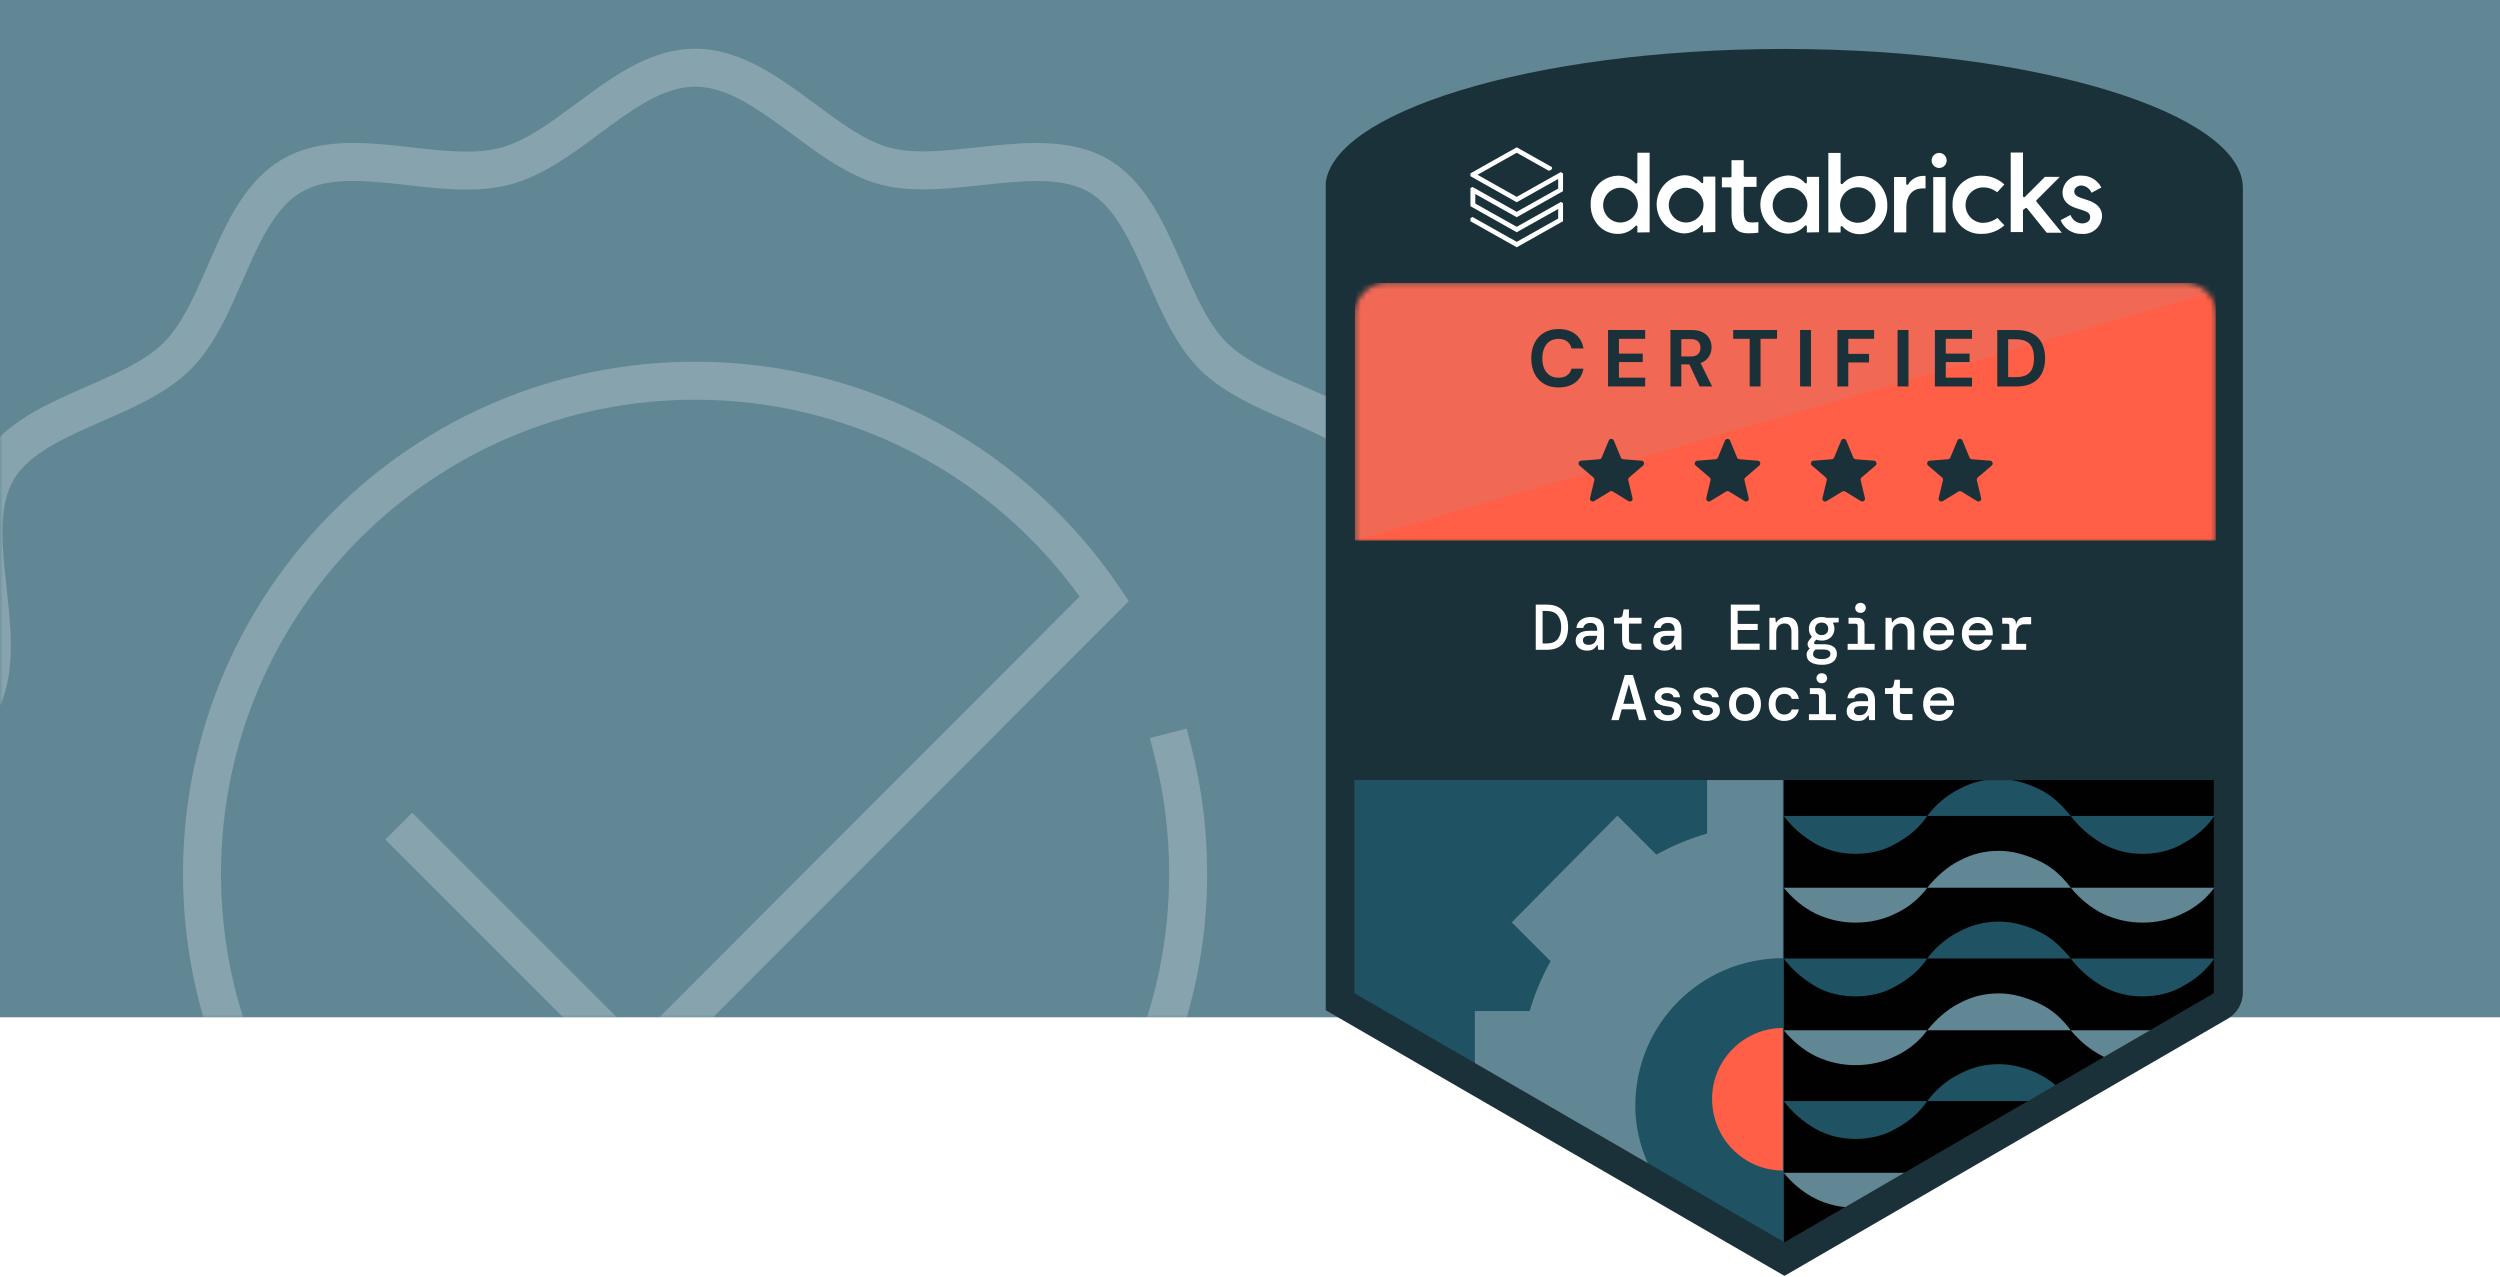<svg xmlns="http://www.w3.org/2000/svg" width="462" height="236" fill="none" viewBox="0 0 462 236"><rect x="0" y="0" width="462" height="236" fill="#333333" stroke="none"/><g clip-path="url(#clip0_3192_131)"><rect width="462" height="236" fill="#618794"/><mask id="mask0_3192_131" style="mask-type:alpha" width="462" height="188" x="0" y="0" maskUnits="userSpaceOnUse"><rect width="462" height="188" x="0" fill="#D9D9D9"/></mask><g mask="url(#mask0_3192_131)"><g opacity=".24"><path fill="#fff" fill-rule="evenodd" d="M110.776 24.713C105.903 28.34 100.357 32.468 94.329 34.082C88.284 35.702 81.344 34.907 75.254 34.211C74.42 34.115 73.602 34.022 72.804 33.936C65.666 33.173 59.983 33.014 55.731 35.483C51.47 37.956 48.74 43.007 45.823 49.591C45.496 50.329 45.166 51.087 44.83 51.857C43.75 54.336 42.618 56.933 41.385 59.346C39.755 62.535 37.812 65.689 35.25 68.25C32.69 70.81 29.532 72.761 26.337 74.399C23.907 75.645 21.292 76.789 18.796 77.881C18.037 78.214 17.288 78.541 16.56 78.865C9.951 81.803 4.911 84.53 2.486 88.725C0.058 92.926 0.191 98.711 0.929 105.925C1.015 106.761 1.108 107.617 1.202 108.486C1.493 111.161 1.797 113.952 1.929 116.625C2.106 120.192 2.003 123.879 1.083 127.326C0.161 130.783 -1.594 134.006 -3.531 136.98C-4.958 139.171 -6.592 141.38 -8.158 143.498C-8.696 144.226 -9.226 144.943 -9.737 145.645C-13.956 151.439 -16.98 156.398 -16.98 161.474C-16.98 166.545 -13.991 171.404 -9.787 177.147C-9.302 177.809 -8.8 178.484 -8.287 179.173C-4.66 184.046 -0.532 189.592 1.082 195.62C2.702 201.665 1.907 208.605 1.211 214.695C1.115 215.529 1.022 216.347 0.936 217.145C0.173 224.283 0.014 229.965 2.483 234.218C4.956 238.479 10.007 241.208 16.591 244.126C17.329 244.453 18.087 244.783 18.857 245.119C21.337 246.199 23.933 247.331 26.346 248.564C29.535 250.194 32.689 252.137 35.25 254.698C37.81 257.259 39.761 260.417 41.399 263.612C42.645 266.041 43.789 268.656 44.881 271.153C45.214 271.912 45.541 272.66 45.865 273.389C48.803 279.998 51.53 285.038 55.725 287.463C59.926 289.891 65.711 289.758 72.925 289.02C73.761 288.934 74.618 288.841 75.486 288.747C78.161 288.456 80.953 288.152 83.625 288.02C87.192 287.843 90.879 287.945 94.326 288.866C97.783 289.788 101.007 291.543 103.98 293.48C106.171 294.907 108.38 296.54 110.498 298.106C111.226 298.645 111.943 299.175 112.646 299.686C118.439 303.905 123.399 306.929 128.474 306.929C133.545 306.929 138.404 303.94 144.147 299.735C144.809 299.251 145.484 298.749 146.173 298.236C151.046 294.609 156.592 290.481 162.62 288.866C168.665 287.247 175.605 288.041 181.695 288.738C182.529 288.834 183.347 288.927 184.145 289.013C191.283 289.776 196.965 289.935 201.218 287.466C205.479 284.993 208.209 279.941 211.126 273.358C211.453 272.62 211.783 271.862 212.119 271.092C213.199 268.613 214.331 266.016 215.564 263.603C217.194 260.414 219.137 257.26 221.699 254.698C224.26 252.137 227.415 250.195 230.605 248.567C233.013 247.337 235.607 246.208 238.083 245.13C238.856 244.794 239.618 244.462 240.359 244.134C246.941 241.221 251.991 238.491 254.464 234.222C256.891 230.021 256.758 224.237 256.02 217.023C255.934 216.187 255.841 215.331 255.747 214.462C255.456 211.788 255.152 208.996 255.02 206.324C254.843 202.756 254.945 199.07 255.866 195.622C256.788 192.166 258.543 188.942 260.48 185.969C261.907 183.778 263.54 181.569 265.106 179.451C265.645 178.723 266.175 178.005 266.686 177.303C270.905 171.51 273.929 166.55 273.929 161.474C273.929 156.404 270.94 151.545 266.735 145.802C266.251 145.14 265.749 144.465 265.236 143.776C261.609 138.903 257.481 133.357 255.867 127.329C254.247 121.284 255.041 114.343 255.738 108.254C255.834 107.42 255.927 106.602 256.013 105.804C256.776 98.666 256.935 92.983 254.466 88.731C251.993 84.47 246.941 81.74 240.358 78.823C239.62 78.496 238.862 78.165 238.092 77.83C235.612 76.749 233.016 75.618 230.603 74.385C227.414 72.755 224.26 70.812 221.699 68.25C219.138 65.69 217.188 62.532 215.55 59.337C214.304 56.907 213.159 54.292 212.067 51.796C211.735 51.036 211.408 50.288 211.084 49.559C208.146 42.951 205.419 37.911 201.224 35.486C197.023 33.058 191.238 33.191 184.023 33.929C183.188 34.015 182.331 34.108 181.463 34.202C178.788 34.493 175.996 34.797 173.324 34.929C169.756 35.106 166.07 35.003 162.622 34.083C159.166 33.16 155.942 31.406 152.969 29.469C150.778 28.042 148.569 26.408 146.451 24.843C145.723 24.304 145.005 23.774 144.303 23.262C138.51 19.044 133.55 16.02 128.474 16.02C123.404 16.02 118.545 19.009 112.802 23.213C112.14 23.698 111.465 24.2 110.776 24.713ZM108.655 17.549C114.22 13.476 120.816 9 128.474 9C136.128 9 142.822 13.5 148.436 17.588C149.234 18.169 150.01 18.743 150.772 19.306C152.838 20.833 154.799 22.283 156.801 23.587C159.512 25.353 162.016 26.655 164.433 27.3C166.859 27.948 169.71 28.079 172.977 27.918C175.424 27.797 177.919 27.525 180.538 27.241C181.446 27.142 182.368 27.042 183.309 26.945C190.223 26.238 198.29 25.682 204.737 29.408C211.188 33.137 214.686 40.382 217.498 46.708C217.862 47.525 218.214 48.331 218.562 49.125C219.635 51.577 220.658 53.914 221.796 56.133C223.29 59.046 224.847 61.471 226.662 63.286C228.477 65.101 230.895 66.65 233.798 68.134C236 69.259 238.316 70.269 240.749 71.329C241.554 71.68 242.372 72.037 243.202 72.405C249.53 75.209 256.763 78.704 260.538 85.207C264.317 91.718 263.727 99.69 262.993 106.551C262.901 107.407 262.807 108.249 262.715 109.077C262.011 115.38 261.4 120.854 262.648 125.513C263.887 130.142 267.109 134.496 270.838 139.536C271.35 140.229 271.872 140.934 272.4 141.655C276.473 147.22 280.949 153.816 280.949 161.474C280.949 169.128 276.449 175.822 272.361 181.436C271.78 182.234 271.206 183.01 270.643 183.772C269.116 185.838 267.666 187.799 266.362 189.801C264.596 192.512 263.293 195.016 262.648 197.433C262.001 199.859 261.869 202.71 262.031 205.977C262.152 208.424 262.424 210.919 262.708 213.538C262.807 214.446 262.907 215.368 263.003 216.309C263.71 223.223 264.267 231.29 260.541 237.737L260.539 237.739C256.765 244.256 249.53 247.751 243.201 250.553C242.366 250.923 241.544 251.281 240.735 251.633C238.307 252.69 235.995 253.697 233.796 254.819C230.893 256.301 228.476 257.848 226.662 259.662C224.848 261.477 223.299 263.895 221.815 266.798C220.69 269 219.68 271.317 218.619 273.749C218.268 274.554 217.912 275.372 217.544 276.202C214.74 282.53 211.245 289.763 204.742 293.538C198.231 297.317 190.259 296.727 183.398 295.993C182.542 295.901 181.7 295.807 180.872 295.715C174.569 295.011 169.095 294.4 164.436 295.648C159.807 296.887 155.453 300.109 150.413 303.838C149.72 304.35 149.015 304.872 148.294 305.4C142.729 309.473 136.133 313.949 128.474 313.949C120.821 313.949 114.127 309.449 108.513 305.361C107.715 304.78 106.939 304.206 106.176 303.642C104.111 302.116 102.15 300.666 100.148 299.362C97.436 297.595 94.933 296.293 92.516 295.648C90.09 295.001 87.239 294.869 83.972 295.031C81.525 295.152 79.03 295.423 76.411 295.708C75.503 295.807 74.58 295.907 73.64 296.003C66.726 296.71 58.659 297.267 52.212 293.541C45.761 289.812 42.263 282.567 39.451 276.241C39.087 275.424 38.734 274.618 38.387 273.824C37.314 271.372 36.291 269.035 35.153 266.815C33.659 263.903 32.102 261.478 30.287 259.662C28.472 257.848 26.054 256.299 23.151 254.815C20.949 253.689 18.632 252.68 16.2 251.619C15.395 251.268 14.577 250.912 13.747 250.544C7.419 247.74 0.186 244.245 -3.589 237.742C-7.368 231.231 -6.778 223.259 -6.044 216.398C-5.952 215.542 -5.858 214.7 -5.766 213.872C-5.062 207.569 -4.451 202.095 -5.699 197.436C-6.938 192.807 -10.16 188.453 -13.889 183.413C-14.401 182.72 -14.923 182.015 -15.451 181.294C-19.524 175.729 -24 169.133 -24 161.474C-24 153.821 -19.5 147.127 -15.412 141.513C-14.831 140.715 -14.257 139.939 -13.694 139.176C-12.167 137.111 -10.717 135.15 -9.413 133.148C-7.647 130.436 -6.345 127.933 -5.699 125.516C-5.052 123.09 -4.92 120.239 -5.082 116.972C-5.203 114.525 -5.475 112.03 -5.759 109.411C-5.858 108.503 -5.958 107.58 -6.054 106.64C-6.761 99.726 -7.318 91.659 -3.592 85.212C0.137 78.761 7.382 75.263 13.708 72.451C14.525 72.087 15.331 71.734 16.125 71.387C18.577 70.314 20.914 69.291 23.134 68.153C26.046 66.659 28.471 65.102 30.287 63.286C32.101 61.472 33.65 59.054 35.134 56.151C36.259 53.949 37.269 51.633 38.33 49.2C38.681 48.395 39.037 47.577 39.405 46.747C42.209 40.419 45.704 33.186 52.207 29.411C58.718 25.632 66.69 26.222 73.551 26.956C74.407 27.048 75.249 27.142 76.077 27.234C82.38 27.938 87.854 28.549 92.513 27.301C97.142 26.061 101.496 22.84 106.536 19.111C107.229 18.599 107.934 18.077 108.655 17.549Z" clip-rule="evenodd"/><path fill="#fff" fill-rule="evenodd" d="M128.451 73.865C80.056 73.865 40.841 113.079 40.841 161.474C40.841 209.869 80.056 249.084 128.451 249.084C176.845 249.084 216.061 209.846 216.061 161.474C216.061 153.971 215.137 146.706 213.363 139.789L212.491 136.389L219.29 134.645L220.163 138.045C222.085 145.542 223.081 153.393 223.081 161.474C223.081 213.722 180.723 256.104 128.451 256.104C76.179 256.104 33.821 213.746 33.821 161.474C33.821 109.202 76.179 66.845 128.451 66.845C161.164 66.845 190.01 83.449 206.992 108.69L208.604 111.087L117.922 201.867L71.212 155.156L76.175 150.192L117.92 191.937L199.521 110.246C183.612 88.196 157.699 73.865 128.451 73.865Z" clip-rule="evenodd"/></g></g><rect width="462" height="68.604" y="188" fill="#fff"/><g clip-path="url(#clip1_3192_131)"><path fill="#1B3139" d="M329.537 13.619C283.526 13.619 249.845 25.66 249.845 34.493V116.021H410.013L409.229 34.493C409.229 25.66 375.549 13.619 329.537 13.619Z"/><path fill="#1F5262" d="M247.683 125.665V183.506C247.683 184.611 248.236 185.532 249.157 186.085L330.023 232.873V125.665H247.683Z"/><path fill="#FF5F46" d="M316.392 203.049C316.392 195.865 322.287 189.97 329.471 189.97V216.312C322.287 216.312 316.392 210.417 316.392 203.049Z"/><path fill="#628794" d="M302.208 204.338C302.208 189.233 314.366 177.076 329.471 177.076C329.471 175.97 329.471 175.234 329.471 175.234V143.918H315.471V154.05C312.155 154.971 309.208 156.26 306.077 157.918L298.892 150.734L279.367 170.444L286.551 177.628C284.893 180.576 283.603 183.707 282.682 186.839H272.551V198.628L306.077 217.97C303.682 213.917 302.208 209.312 302.208 204.338Z"/><path fill="#010101" d="M329.655 232.873L410.338 186.085C411.259 185.532 411.811 184.611 411.811 183.506V125.665H329.655V232.873Z"/><g clip-path="url(#clip2_3192_131)"><path fill="#1F5262" d="M382.678 150.789C381.02 148.763 379.178 146.921 376.784 145.816C374.573 144.71 371.994 143.974 369.415 143.974C366.836 143.974 364.442 144.526 362.047 145.816C359.836 146.921 357.81 148.579 356.152 150.789H382.678Z"/><path fill="#1F5262" d="M329.627 150.789C331.285 152.999 333.311 154.657 335.521 155.946C337.916 157.236 340.311 157.788 342.89 157.788C345.468 157.788 348.047 157.236 350.258 155.946C352.653 154.657 354.679 152.999 356.152 150.789H329.627V150.789Z"/><path fill="#1F5262" d="M382.678 150.789C384.336 152.999 386.362 154.657 388.573 155.946C390.968 157.236 393.362 157.788 395.941 157.788C398.52 157.788 401.099 157.236 403.309 155.946C405.704 154.657 407.73 152.999 409.204 150.789H382.678V150.789Z"/><path fill="#628794" d="M382.678 164.051C381.02 161.841 379.178 160.183 376.784 159.078C374.389 157.973 371.994 157.236 369.415 157.236C366.836 157.236 364.442 157.788 362.047 159.078C359.836 160.183 357.81 162.025 356.152 164.051H382.678Z"/><path fill="#628794" d="M329.627 164.052C331.285 166.078 333.311 167.736 335.521 168.841C337.916 169.946 340.311 170.499 342.89 170.499C345.468 170.499 348.047 169.946 350.258 168.841C352.653 167.736 354.679 166.078 356.152 164.052H329.627Z"/><path fill="#628794" d="M382.678 164.052C384.336 166.078 386.362 167.736 388.573 168.841C390.968 169.946 393.362 170.499 395.941 170.499C398.52 170.499 401.099 169.946 403.309 168.841C405.704 167.736 407.73 166.078 409.204 164.052H382.678Z"/><path fill="#1F5262" d="M382.678 177.13C381.02 175.104 379.178 173.262 376.784 172.157C374.573 171.051 371.994 170.314 369.415 170.314C366.836 170.314 364.442 170.867 362.047 172.157C359.836 173.262 357.81 174.92 356.152 177.13H382.678Z"/><path fill="#1F5262" d="M329.627 177.131C331.285 179.341 333.311 180.999 335.521 182.289C337.732 183.578 340.311 184.131 342.89 184.131C345.468 184.131 348.047 183.578 350.258 182.289C352.653 180.999 354.679 179.341 356.152 177.131H329.627Z"/><path fill="#1F5262" d="M382.678 177.131C384.336 179.341 386.362 180.999 388.573 182.289C390.968 183.578 393.362 184.131 395.941 184.131C398.52 184.131 401.099 183.578 403.309 182.289C405.704 180.999 407.73 179.341 409.204 177.131H382.678Z"/><path fill="#628794" d="M382.678 190.393C381.02 188.183 379.178 186.525 376.784 185.42C374.389 184.314 371.994 183.578 369.415 183.578C366.836 183.578 364.442 184.13 362.047 185.42C359.836 186.525 357.81 188.367 356.152 190.393H382.678Z"/><path fill="#628794" d="M329.627 190.393C331.285 192.419 333.311 194.077 335.521 195.182C337.916 196.288 340.311 196.84 342.89 196.84C345.468 196.84 348.047 196.288 350.258 195.182C352.653 194.077 354.679 192.419 356.152 190.393H329.627Z"/><path fill="#628794" d="M382.678 190.393C384.336 192.419 386.362 194.077 388.573 195.182C388.941 195.367 389.31 195.551 389.678 195.735L398.704 190.393H382.678V190.393Z"/><path fill="#1F5262" d="M380.652 201.261C379.547 200.156 378.257 199.235 376.784 198.498C374.573 197.393 371.994 196.656 369.415 196.656C366.836 196.656 364.442 197.209 362.047 198.498C359.836 199.604 357.81 201.261 356.152 203.472H376.599L380.652 201.261Z"/><path fill="#1F5262" d="M329.627 203.472C331.285 205.683 333.311 207.341 335.521 208.63C337.916 209.919 340.311 210.472 342.89 210.472C345.468 210.472 348.047 209.919 350.258 208.63C352.653 207.341 354.679 205.683 356.152 203.472H329.627Z"/><path fill="#628794" d="M329.627 216.735C331.285 218.761 333.311 220.419 335.521 221.524C337.732 222.629 340.311 223.182 342.89 223.182C343.258 223.182 343.442 223.182 343.811 223.182L354.679 216.735H329.627Z"/></g><rect width="163.448" height="44.143" fill="#1B3139" transform="translate(247.903 100.015)"/><path fill="#fff" d="M283.808 120.086V111.735H285.812C287.156 111.735 288.155 112.108 288.807 112.856C289.459 113.596 289.785 114.614 289.785 115.91C289.785 117.207 289.459 118.229 288.807 118.976C288.155 119.716 287.156 120.086 285.812 120.086H283.808ZM285.072 118.917H285.764C286.735 118.917 287.435 118.646 287.864 118.105C288.294 117.557 288.508 116.825 288.508 115.91C288.508 114.996 288.294 114.268 287.864 113.727C287.435 113.178 286.735 112.904 285.764 112.904H285.072V118.917ZM293.324 120.229C292.854 120.229 292.461 120.15 292.143 119.99C291.824 119.823 291.586 119.605 291.427 119.334C291.268 119.056 291.188 118.754 291.188 118.428C291.188 117.847 291.399 117.394 291.82 117.068C292.25 116.741 292.854 116.578 293.634 116.578H295.161V116.447C295.161 115.556 294.747 115.111 293.92 115.111C293.578 115.111 293.288 115.186 293.049 115.338C292.819 115.481 292.664 115.715 292.584 116.041H291.319C291.383 115.421 291.649 114.932 292.119 114.574C292.596 114.208 293.196 114.025 293.92 114.025C294.795 114.025 295.431 114.24 295.829 114.669C296.227 115.099 296.426 115.692 296.426 116.447V120.086H295.352L295.245 119.215H295.161C294.986 119.493 294.767 119.732 294.505 119.931C294.242 120.13 293.849 120.229 293.324 120.229ZM293.562 119.167C294.079 119.167 294.465 119.012 294.72 118.702C294.982 118.384 295.125 117.982 295.149 117.497H293.765C293.312 117.497 292.99 117.573 292.799 117.724C292.616 117.867 292.524 118.07 292.524 118.332C292.524 118.595 292.616 118.801 292.799 118.953C292.99 119.096 293.244 119.167 293.562 119.167ZM301.658 120.086C301.078 120.086 300.617 119.947 300.275 119.668C299.933 119.382 299.762 118.877 299.762 118.153V115.242H298.27V114.168H299.153C299.559 114.168 299.797 113.97 299.869 113.572L300.048 112.617H301.026V114.168H303.365V115.242H301.026V118.129C301.026 118.44 301.094 118.658 301.229 118.786C301.372 118.905 301.615 118.964 301.957 118.964H303.341V120.086H301.658ZM307.631 120.229C307.162 120.229 306.768 120.15 306.45 119.99C306.132 119.823 305.893 119.605 305.734 119.334C305.575 119.056 305.495 118.754 305.495 118.428C305.495 117.847 305.706 117.394 306.128 117.068C306.557 116.741 307.162 116.578 307.941 116.578H309.468V116.447C309.468 115.556 309.055 115.111 308.228 115.111C307.886 115.111 307.595 115.186 307.357 115.338C307.126 115.481 306.971 115.715 306.891 116.041H305.627C305.69 115.421 305.957 114.932 306.426 114.574C306.903 114.208 307.504 114.025 308.228 114.025C309.102 114.025 309.739 114.24 310.136 114.669C310.534 115.099 310.733 115.692 310.733 116.447V120.086H309.659L309.552 119.215H309.468C309.293 119.493 309.075 119.732 308.812 119.931C308.55 120.13 308.156 120.229 307.631 120.229ZM307.87 119.167C308.387 119.167 308.772 119.012 309.027 118.702C309.289 118.384 309.433 117.982 309.456 117.497H308.072C307.619 117.497 307.297 117.573 307.106 117.724C306.923 117.867 306.832 118.07 306.832 118.332C306.832 118.595 306.923 118.801 307.106 118.953C307.297 119.096 307.551 119.167 307.87 119.167ZM319.85 120.086V111.735H325.183V112.868H321.115V115.302H324.825V116.423H321.115V118.953H325.183V120.086H319.85ZM326.98 120.086V114.168H328.078L328.185 115.051H328.245C328.404 114.765 328.65 114.522 328.985 114.324C329.319 114.125 329.704 114.025 330.142 114.025C330.866 114.025 331.41 114.244 331.776 114.681C332.142 115.119 332.325 115.763 332.325 116.614V120.086H331.06V116.769C331.06 116.276 330.957 115.894 330.75 115.624C330.543 115.354 330.217 115.218 329.772 115.218C329.335 115.218 328.969 115.365 328.674 115.66C328.388 115.954 328.245 116.38 328.245 116.936V120.086H326.98ZM336.651 118.38C336.285 118.38 335.947 118.32 335.637 118.201L335.339 118.559C335.243 118.678 335.216 118.793 335.255 118.905C335.303 119.008 335.41 119.06 335.577 119.06H337.14C337.832 119.06 338.389 119.207 338.811 119.501C339.24 119.788 339.455 120.229 339.455 120.826C339.455 121.199 339.359 121.537 339.169 121.84C338.986 122.15 338.687 122.396 338.274 122.579C337.868 122.762 337.331 122.854 336.663 122.854C335.82 122.854 335.14 122.695 334.623 122.377C334.114 122.066 333.859 121.597 333.859 120.969C333.859 120.746 333.911 120.539 334.015 120.348C334.126 120.165 334.269 119.998 334.444 119.847C334.229 119.688 334.098 119.466 334.05 119.179C334.011 118.885 334.098 118.603 334.313 118.332L334.838 117.664C334.464 117.266 334.277 116.777 334.277 116.197C334.277 115.807 334.368 115.449 334.551 115.123C334.742 114.789 335.013 114.522 335.363 114.324C335.721 114.125 336.15 114.025 336.651 114.025C336.977 114.025 337.28 114.073 337.558 114.168H339.789V115.004L338.751 115.063V115.171C338.918 115.481 339.002 115.823 339.002 116.197C339.002 116.586 338.906 116.948 338.715 117.282C338.532 117.616 338.266 117.883 337.916 118.082C337.566 118.28 337.144 118.38 336.651 118.38ZM336.651 117.366C337.001 117.366 337.287 117.262 337.51 117.056C337.741 116.849 337.856 116.562 337.856 116.197C337.856 115.847 337.741 115.568 337.51 115.361C337.287 115.155 337.001 115.051 336.651 115.051C336.293 115.051 335.999 115.155 335.768 115.361C335.546 115.568 335.434 115.847 335.434 116.197C335.434 116.562 335.546 116.849 335.768 117.056C335.999 117.262 336.293 117.366 336.651 117.366ZM335.053 120.873C335.053 121.191 335.204 121.426 335.506 121.577C335.816 121.728 336.202 121.804 336.663 121.804C337.156 121.804 337.546 121.72 337.832 121.553C338.119 121.386 338.262 121.152 338.262 120.849C338.262 120.595 338.158 120.392 337.952 120.241C337.745 120.098 337.395 120.026 336.902 120.026H335.506C335.204 120.265 335.053 120.547 335.053 120.873ZM343.817 113.262C343.538 113.262 343.304 113.174 343.113 112.999C342.93 112.816 342.838 112.594 342.838 112.331C342.838 112.069 342.93 111.85 343.113 111.675C343.304 111.5 343.538 111.412 343.817 111.412C344.103 111.412 344.338 111.5 344.521 111.675C344.712 111.85 344.807 112.069 344.807 112.331C344.807 112.594 344.712 112.816 344.521 112.999C344.338 113.174 344.103 113.262 343.817 113.262ZM341.443 120.086V118.988H343.304V115.66C343.304 115.397 343.176 115.266 342.922 115.266H341.61V114.168H343.149C343.642 114.168 344 114.284 344.222 114.514C344.453 114.737 344.568 115.095 344.568 115.588V118.988H346.43V120.086H341.443ZM348.441 120.086V114.168H349.539L349.646 115.051H349.706C349.865 114.765 350.111 114.522 350.445 114.324C350.78 114.125 351.165 114.025 351.603 114.025C352.327 114.025 352.871 114.244 353.237 114.681C353.603 115.119 353.786 115.763 353.786 116.614V120.086H352.521V116.769C352.521 116.276 352.418 115.894 352.211 115.624C352.004 115.354 351.678 115.218 351.233 115.218C350.795 115.218 350.43 115.365 350.135 115.66C349.849 115.954 349.706 116.38 349.706 116.936V120.086H348.441ZM358.315 120.229C357.742 120.229 357.237 120.102 356.8 119.847C356.362 119.585 356.02 119.223 355.774 118.762C355.527 118.3 355.404 117.763 355.404 117.151C355.404 116.531 355.523 115.986 355.762 115.517C356.008 115.047 356.35 114.681 356.788 114.419C357.233 114.156 357.746 114.025 358.327 114.025C358.9 114.025 359.393 114.156 359.806 114.419C360.22 114.673 360.538 115.015 360.761 115.445C360.991 115.874 361.107 116.348 361.107 116.865C361.107 116.944 361.107 117.032 361.107 117.127C361.107 117.215 361.103 117.314 361.095 117.425H356.645C356.684 117.974 356.863 118.392 357.182 118.678C357.5 118.957 357.874 119.096 358.303 119.096C358.677 119.096 358.971 119.02 359.186 118.869C359.409 118.71 359.572 118.495 359.675 118.225H360.952C360.808 118.789 360.51 119.267 360.057 119.656C359.603 120.038 359.023 120.229 358.315 120.229ZM358.315 115.123C357.925 115.123 357.579 115.242 357.277 115.481C356.975 115.711 356.78 116.038 356.692 116.459H359.842C359.81 116.061 359.655 115.739 359.377 115.493C359.098 115.246 358.744 115.123 358.315 115.123ZM365.469 120.229C364.896 120.229 364.391 120.102 363.953 119.847C363.516 119.585 363.174 119.223 362.927 118.762C362.681 118.3 362.558 117.763 362.558 117.151C362.558 116.531 362.677 115.986 362.915 115.517C363.162 115.047 363.504 114.681 363.941 114.419C364.387 114.156 364.9 114.025 365.481 114.025C366.053 114.025 366.546 114.156 366.96 114.419C367.373 114.673 367.692 115.015 367.914 115.445C368.145 115.874 368.26 116.348 368.26 116.865C368.26 116.944 368.26 117.032 368.26 117.127C368.26 117.215 368.256 117.314 368.248 117.425H363.798C363.838 117.974 364.017 118.392 364.335 118.678C364.653 118.957 365.027 119.096 365.457 119.096C365.83 119.096 366.125 119.02 366.339 118.869C366.562 118.71 366.725 118.495 366.829 118.225H368.105C367.962 118.789 367.664 119.267 367.21 119.656C366.757 120.038 366.176 120.229 365.469 120.229ZM365.469 115.123C365.079 115.123 364.733 115.242 364.431 115.481C364.128 115.711 363.934 116.038 363.846 116.459H366.996C366.964 116.061 366.809 115.739 366.53 115.493C366.252 115.246 365.898 115.123 365.469 115.123ZM369.89 120.086V118.988H371.334V115.66C371.334 115.397 371.206 115.266 370.952 115.266H370.009V114.168H371.429C371.755 114.168 372.022 114.264 372.229 114.455C372.435 114.638 372.539 114.896 372.539 115.23V115.373H372.598C372.686 114.928 372.873 114.594 373.159 114.371C373.453 114.141 373.879 114.025 374.436 114.025H375.354V115.361H374.066C373.597 115.361 373.235 115.525 372.98 115.851C372.726 116.177 372.598 116.566 372.598 117.02V118.988H374.436V120.086H369.89ZM297.769 133.086L300.263 124.735H301.766L304.259 133.086H302.887L302.327 131.082H299.702L299.141 133.086H297.769ZM300.978 126.524L299.988 130.068H302.04L301.05 126.524H300.978ZM308.216 133.229C307.436 133.229 306.816 133.046 306.354 132.68C305.893 132.314 305.631 131.829 305.567 131.225H306.867C306.915 131.503 307.054 131.73 307.285 131.905C307.524 132.08 307.838 132.167 308.228 132.167C308.601 132.167 308.888 132.092 309.087 131.941C309.293 131.782 309.397 131.599 309.397 131.392C309.397 131.09 309.273 130.883 309.027 130.771C308.788 130.66 308.434 130.577 307.965 130.521C307.559 130.473 307.19 130.382 306.856 130.246C306.529 130.103 306.271 129.912 306.08 129.674C305.889 129.427 305.794 129.121 305.794 128.755C305.794 128.238 305.997 127.821 306.402 127.502C306.808 127.184 307.373 127.025 308.096 127.025C308.82 127.025 309.381 127.188 309.778 127.514C310.176 127.84 310.407 128.286 310.47 128.851H309.254C309.222 128.612 309.098 128.425 308.884 128.29C308.669 128.147 308.403 128.075 308.084 128.075C307.758 128.075 307.5 128.139 307.309 128.266C307.118 128.385 307.023 128.544 307.023 128.743C307.023 129.173 307.484 129.435 308.406 129.531C308.844 129.578 309.234 129.662 309.576 129.781C309.918 129.893 310.188 130.071 310.387 130.318C310.586 130.557 310.685 130.895 310.685 131.332C310.693 131.69 310.59 132.012 310.375 132.299C310.168 132.585 309.878 132.812 309.504 132.979C309.138 133.146 308.709 133.229 308.216 133.229ZM315.369 133.229C314.59 133.229 313.969 133.046 313.508 132.68C313.047 132.314 312.784 131.829 312.721 131.225H314.021C314.069 131.503 314.208 131.73 314.439 131.905C314.677 132.08 314.991 132.167 315.381 132.167C315.755 132.167 316.041 132.092 316.24 131.941C316.447 131.782 316.55 131.599 316.55 131.392C316.55 131.09 316.427 130.883 316.181 130.771C315.942 130.66 315.588 130.577 315.119 130.521C314.713 130.473 314.343 130.382 314.009 130.246C313.683 130.103 313.425 129.912 313.234 129.674C313.043 129.427 312.947 129.121 312.947 128.755C312.947 128.238 313.15 127.821 313.556 127.502C313.961 127.184 314.526 127.025 315.25 127.025C315.974 127.025 316.534 127.188 316.932 127.514C317.33 127.84 317.56 128.286 317.624 128.851H316.407C316.375 128.612 316.252 128.425 316.037 128.29C315.823 128.147 315.556 128.075 315.238 128.075C314.912 128.075 314.653 128.139 314.463 128.266C314.272 128.385 314.176 128.544 314.176 128.743C314.176 129.173 314.638 129.435 315.56 129.531C315.998 129.578 316.387 129.662 316.729 129.781C317.071 129.893 317.342 130.071 317.541 130.318C317.739 130.557 317.839 130.895 317.839 131.332C317.847 131.69 317.743 132.012 317.529 132.299C317.322 132.585 317.032 132.812 316.658 132.979C316.292 133.146 315.862 133.229 315.369 133.229ZM322.475 133.229C321.91 133.229 321.405 133.102 320.96 132.847C320.515 132.593 320.165 132.235 319.91 131.774C319.656 131.304 319.528 130.756 319.528 130.127C319.528 129.499 319.656 128.954 319.91 128.493C320.165 128.023 320.515 127.662 320.96 127.407C321.405 127.153 321.914 127.025 322.487 127.025C323.06 127.025 323.565 127.153 324.002 127.407C324.448 127.662 324.794 128.023 325.04 128.493C325.295 128.954 325.422 129.499 325.422 130.127C325.422 130.756 325.295 131.304 325.04 131.774C324.786 132.235 324.436 132.593 323.99 132.847C323.553 133.102 323.048 133.229 322.475 133.229ZM322.475 132.024C322.777 132.024 323.056 131.957 323.31 131.821C323.565 131.686 323.768 131.479 323.919 131.201C324.078 130.915 324.157 130.557 324.157 130.127C324.157 129.69 324.078 129.332 323.919 129.053C323.768 128.775 323.565 128.568 323.31 128.433C323.064 128.298 322.789 128.23 322.487 128.23C322.185 128.23 321.906 128.298 321.652 128.433C321.397 128.568 321.191 128.775 321.032 129.053C320.88 129.332 320.805 129.69 320.805 130.127C320.805 130.779 320.968 131.261 321.294 131.571C321.628 131.873 322.022 132.024 322.475 132.024ZM329.712 133.229C329.164 133.229 328.67 133.102 328.233 132.847C327.803 132.593 327.465 132.235 327.219 131.774C326.972 131.304 326.849 130.756 326.849 130.127C326.849 129.499 326.972 128.954 327.219 128.493C327.473 128.031 327.815 127.673 328.245 127.419C328.674 127.156 329.164 127.025 329.712 127.025C330.468 127.025 331.076 127.216 331.538 127.598C332.007 127.972 332.305 128.489 332.432 129.149H331.108C331.029 128.863 330.866 128.636 330.619 128.469C330.38 128.302 330.074 128.218 329.7 128.218C329.43 128.218 329.171 128.29 328.925 128.433C328.686 128.576 328.491 128.791 328.34 129.077C328.197 129.356 328.126 129.706 328.126 130.127C328.126 130.541 328.197 130.891 328.34 131.177C328.491 131.463 328.686 131.682 328.925 131.833C329.171 131.976 329.43 132.048 329.7 132.048C330.082 132.048 330.388 131.964 330.619 131.797C330.85 131.63 331.013 131.4 331.108 131.105H332.432C332.273 131.758 331.963 132.275 331.502 132.656C331.041 133.038 330.444 133.229 329.712 133.229ZM336.663 126.262C336.385 126.262 336.15 126.174 335.959 125.999C335.776 125.816 335.685 125.594 335.685 125.331C335.685 125.069 335.776 124.85 335.959 124.675C336.15 124.5 336.385 124.412 336.663 124.412C336.949 124.412 337.184 124.5 337.367 124.675C337.558 124.85 337.653 125.069 337.653 125.331C337.653 125.594 337.558 125.816 337.367 125.999C337.184 126.174 336.949 126.262 336.663 126.262ZM334.289 133.086V131.988H336.15V128.66C336.15 128.397 336.023 128.266 335.768 128.266H334.456V127.168H335.995C336.488 127.168 336.846 127.284 337.069 127.514C337.299 127.737 337.415 128.095 337.415 128.588V131.988H339.276V133.086H334.289ZM343.399 133.229C342.93 133.229 342.536 133.15 342.218 132.99C341.9 132.823 341.661 132.605 341.502 132.334C341.343 132.056 341.264 131.754 341.264 131.428C341.264 130.847 341.474 130.394 341.896 130.068C342.325 129.741 342.93 129.578 343.709 129.578H345.236V129.447C345.236 128.556 344.823 128.111 343.996 128.111C343.654 128.111 343.363 128.186 343.125 128.338C342.894 128.481 342.739 128.715 342.66 129.041H341.395C341.459 128.421 341.725 127.932 342.194 127.574C342.671 127.208 343.272 127.025 343.996 127.025C344.871 127.025 345.507 127.24 345.905 127.669C346.302 128.099 346.501 128.692 346.501 129.447V133.086H345.427L345.32 132.215H345.236C345.062 132.493 344.843 132.732 344.58 132.931C344.318 133.13 343.924 133.229 343.399 133.229ZM343.638 132.167C344.155 132.167 344.541 132.012 344.795 131.702C345.058 131.384 345.201 130.982 345.225 130.497H343.841C343.387 130.497 343.065 130.573 342.874 130.724C342.691 130.867 342.6 131.07 342.6 131.332C342.6 131.595 342.691 131.801 342.874 131.953C343.065 132.096 343.32 132.167 343.638 132.167ZM351.734 133.086C351.153 133.086 350.692 132.947 350.35 132.668C350.008 132.382 349.837 131.877 349.837 131.153V128.242H348.346V127.168H349.229C349.634 127.168 349.873 126.97 349.944 126.572L350.123 125.617H351.102V127.168H353.44V128.242H351.102V131.129C351.102 131.44 351.169 131.658 351.304 131.786C351.448 131.905 351.69 131.964 352.032 131.964H353.416V133.086H351.734ZM358.315 133.229C357.742 133.229 357.237 133.102 356.8 132.847C356.362 132.585 356.02 132.223 355.774 131.762C355.527 131.3 355.404 130.763 355.404 130.151C355.404 129.531 355.523 128.986 355.762 128.517C356.008 128.047 356.35 127.681 356.788 127.419C357.233 127.156 357.746 127.025 358.327 127.025C358.9 127.025 359.393 127.156 359.806 127.419C360.22 127.673 360.538 128.015 360.761 128.445C360.991 128.874 361.107 129.348 361.107 129.865C361.107 129.944 361.107 130.032 361.107 130.127C361.107 130.215 361.103 130.314 361.095 130.425H356.645C356.684 130.974 356.863 131.392 357.182 131.678C357.5 131.957 357.874 132.096 358.303 132.096C358.677 132.096 358.971 132.02 359.186 131.869C359.409 131.71 359.572 131.495 359.675 131.225H360.952C360.808 131.789 360.51 132.267 360.057 132.656C359.603 133.038 359.023 133.229 358.315 133.229ZM358.315 128.123C357.925 128.123 357.579 128.242 357.277 128.481C356.975 128.711 356.78 129.038 356.692 129.459H359.842C359.81 129.061 359.655 128.739 359.377 128.493C359.098 128.246 358.744 128.123 358.315 128.123Z"/><path stroke="#1B3139" stroke-width="5.369" d="M329.715 11.729C352.927 11.729 373.853 14.686 388.884 19.293C396.416 21.601 402.32 24.279 406.279 27.101C410.32 29.981 411.804 32.608 411.799 34.739V183.414C411.799 183.922 411.666 184.421 411.414 184.863C411.162 185.304 410.798 185.672 410.36 185.93L329.768 232.678L249.042 185.93H249.043C248.605 185.672 248.241 185.304 247.989 184.863C247.737 184.421 247.604 183.922 247.604 183.414V34.746C247.604 32.612 249.097 29.982 253.143 27.101C257.108 24.279 263.016 21.601 270.55 19.293C285.584 14.686 306.507 11.729 329.715 11.729Z"/><g clip-path="url(#clip3_3192_131)"><mask id="mask1_3192_131" style="mask-type:alpha" width="160" height="48" x="250" y="52" maskUnits="userSpaceOnUse"><path fill="#fff" d="M250.343 58.218C250.343 54.923 253.014 52.252 256.309 52.252H403.65C406.945 52.252 409.616 54.923 409.616 58.218V99.974H250.343V58.218Z"/></mask><g mask="url(#mask1_3192_131)"><rect width="162.255" height="73.373" x="249.091" y="42.708" fill="#F16955"/><path fill="#FF5F46" d="M409.615 53.744L249.091 100.273H409.615V53.744Z"/></g><path fill="#1B3139" d="M297.299 81.414C297.473 80.998 298.062 80.998 298.235 81.414L299.542 84.556C299.615 84.731 299.78 84.851 299.969 84.867L303.361 85.138C303.81 85.174 303.992 85.735 303.65 86.028L301.066 88.242C300.922 88.365 300.859 88.559 300.903 88.744L301.692 92.054C301.797 92.493 301.32 92.839 300.935 92.604L298.031 90.83C297.869 90.731 297.665 90.731 297.503 90.83L294.599 92.604C294.215 92.839 293.738 92.493 293.842 92.054L294.632 88.744C294.676 88.559 294.613 88.365 294.469 88.242L291.885 86.028C291.542 85.735 291.724 85.174 292.174 85.138L295.565 84.867C295.755 84.851 295.92 84.731 295.993 84.556L297.299 81.414Z"/><path fill="#1B3139" d="M318.774 81.414C318.947 80.998 319.537 80.998 319.71 81.414L321.017 84.556C321.089 84.731 321.254 84.851 321.444 84.867L324.836 85.138C325.285 85.174 325.467 85.735 325.125 86.028L322.541 88.242C322.396 88.365 322.333 88.559 322.377 88.744L323.167 92.054C323.271 92.493 322.795 92.839 322.41 92.604L319.506 90.83C319.344 90.731 319.14 90.731 318.978 90.83L316.074 92.604C315.689 92.839 315.213 92.493 315.317 92.054L316.107 88.744C316.151 88.559 316.088 88.365 315.943 88.242L313.359 86.028C313.017 85.735 313.199 85.174 313.648 85.138L317.04 84.867C317.229 84.851 317.394 84.731 317.467 84.556L318.774 81.414Z"/><path fill="#1B3139" d="M340.249 81.414C340.422 80.998 341.012 80.998 341.185 81.414L342.492 84.556C342.565 84.731 342.73 84.851 342.919 84.867L346.311 85.138C346.76 85.174 346.942 85.735 346.6 86.028L344.016 88.242C343.871 88.365 343.808 88.559 343.852 88.744L344.642 92.054C344.746 92.493 344.27 92.839 343.885 92.604L340.981 90.83C340.819 90.731 340.615 90.731 340.453 90.83L337.549 92.604C337.164 92.839 336.688 92.493 336.792 92.054L337.582 88.744C337.626 88.559 337.563 88.365 337.418 88.242L334.834 86.028C334.492 85.735 334.674 85.174 335.123 85.138L338.515 84.867C338.705 84.851 338.87 84.731 338.942 84.556L340.249 81.414Z"/><path fill="#1B3139" d="M361.724 81.414C361.897 80.998 362.486 80.998 362.66 81.414L363.966 84.556C364.039 84.731 364.204 84.851 364.394 84.867L367.785 85.138C368.235 85.174 368.417 85.735 368.075 86.028L365.49 88.242C365.346 88.365 365.283 88.559 365.327 88.744L366.117 92.054C366.221 92.493 365.744 92.839 365.36 92.604L362.456 90.83C362.294 90.731 362.09 90.731 361.928 90.83L359.024 92.604C358.639 92.839 358.162 92.493 358.267 92.054L359.056 88.744C359.1 88.559 359.037 88.365 358.893 88.242L356.309 86.028C355.967 85.735 356.149 85.174 356.598 85.138L359.99 84.867C360.179 84.851 360.344 84.731 360.417 84.556L361.724 81.414Z"/><path fill="#1B3139" d="M288.006 71.603C286.972 71.603 286.077 71.38 285.322 70.932C284.566 70.475 283.984 69.844 283.577 69.038C283.179 68.223 282.98 67.283 282.98 66.22C282.98 65.156 283.179 64.216 283.577 63.401C283.984 62.586 284.566 61.95 285.322 61.492C286.077 61.035 286.972 60.806 288.006 60.806C289.279 60.806 290.317 61.119 291.123 61.746C291.928 62.372 292.43 63.257 292.629 64.4H290.422C290.293 63.843 290.024 63.411 289.617 63.103C289.209 62.785 288.667 62.626 287.991 62.626C287.375 62.626 286.843 62.775 286.395 63.073C285.958 63.361 285.62 63.774 285.381 64.311C285.143 64.838 285.023 65.474 285.023 66.22C285.023 66.955 285.143 67.592 285.381 68.129C285.62 68.665 285.958 69.078 286.395 69.366C286.843 69.655 287.375 69.799 287.991 69.799C288.667 69.799 289.204 69.655 289.602 69.366C290.009 69.068 290.283 68.655 290.422 68.129H292.629C292.43 69.212 291.928 70.062 291.123 70.679C290.317 71.295 289.279 71.603 288.006 71.603ZM297.167 71.424V60.985H304.027V62.611H299.18V65.34H303.579V66.906H299.18V69.799H304.027V71.424H297.167ZM308.695 71.424V60.985H312.587C313.432 60.985 314.128 61.129 314.675 61.418C315.222 61.706 315.629 62.094 315.898 62.581C316.166 63.058 316.3 63.59 316.3 64.177C316.3 64.733 316.166 65.255 315.898 65.742C315.639 66.22 315.237 66.607 314.69 66.906C314.143 67.194 313.437 67.338 312.572 67.338H310.708V71.424H308.695ZM314.108 71.424L311.961 66.831H314.138L316.405 71.424H314.108ZM310.708 65.877H312.468C313.074 65.877 313.522 65.728 313.81 65.429C314.098 65.131 314.242 64.738 314.242 64.251C314.242 63.764 314.098 63.381 313.81 63.103C313.532 62.815 313.084 62.67 312.468 62.67H310.708V65.877ZM323.338 71.424V62.611H320.295V60.985H328.393V62.611H325.351V71.424H323.338ZM332.654 71.424V60.985H334.667V71.424H332.654ZM339.55 71.424V60.985H346.336V62.611H341.564V65.399H345.396V66.98H341.564V71.424H339.55ZM350.671 71.424V60.985H352.684V71.424H350.671ZM357.567 71.424V60.985H364.427V62.611H359.581V65.34H363.98V66.906H359.581V69.799H364.427V71.424H357.567ZM369.095 71.424V60.985H372.6C373.813 60.985 374.812 61.204 375.597 61.641C376.393 62.069 376.979 62.675 377.357 63.461C377.745 64.236 377.939 65.151 377.939 66.205C377.939 67.259 377.745 68.178 377.357 68.964C376.979 69.739 376.393 70.346 375.597 70.783C374.812 71.211 373.813 71.424 372.6 71.424H369.095ZM371.109 69.694H372.495C373.35 69.694 374.022 69.555 374.509 69.277C375.006 68.998 375.359 68.601 375.568 68.084C375.776 67.557 375.881 66.93 375.881 66.205C375.881 65.469 375.776 64.843 375.568 64.326C375.359 63.799 375.006 63.396 374.509 63.118C374.022 62.839 373.35 62.7 372.495 62.7H371.109V69.694Z"/></g><path fill="#fff" d="M302.588 42.962V41.868C302.588 41.828 302.575 41.789 302.551 41.756C302.527 41.723 302.494 41.699 302.456 41.685C302.417 41.672 302.376 41.671 302.337 41.682C302.298 41.694 302.264 41.717 302.238 41.748C301.833 42.22 301.33 42.597 300.762 42.852C300.195 43.108 299.579 43.235 298.957 43.225C298.29 43.228 297.629 43.093 297.017 42.827C296.405 42.562 295.855 42.172 295.401 41.682C294.451 40.632 293.935 39.26 293.958 37.843C293.927 37.161 294.032 36.479 294.268 35.838C294.504 35.197 294.865 34.609 295.33 34.109C295.796 33.609 296.356 33.206 296.979 32.925C297.601 32.645 298.274 32.49 298.957 32.472C299.573 32.456 300.186 32.573 300.753 32.817C301.319 33.06 301.826 33.424 302.238 33.883C302.27 33.906 302.309 33.919 302.348 33.919C302.387 33.919 302.425 33.906 302.457 33.883C302.496 33.87 302.529 33.844 302.552 33.811C302.576 33.778 302.589 33.738 302.588 33.697V28.228H304.853V42.929L302.588 42.962ZM302.687 37.843C302.674 37.21 302.474 36.595 302.113 36.075C301.752 35.554 301.245 35.152 300.657 34.919C300.068 34.686 299.424 34.631 298.804 34.763C298.185 34.894 297.618 35.205 297.175 35.658C296.731 36.11 296.431 36.683 296.313 37.305C296.194 37.927 296.261 38.57 296.506 39.154C296.752 39.738 297.164 40.236 297.691 40.587C298.218 40.937 298.838 41.124 299.471 41.124C300.33 41.107 301.148 40.754 301.749 40.141C302.35 39.527 302.687 38.702 302.687 37.843V37.843ZM314.72 42.962V41.868C314.735 41.825 314.733 41.777 314.715 41.734C314.697 41.692 314.663 41.658 314.621 41.639C314.589 41.618 314.551 41.608 314.512 41.608C314.473 41.608 314.436 41.618 314.403 41.639C314.001 42.116 313.498 42.498 312.93 42.757C312.363 43.016 311.745 43.146 311.121 43.137C309.768 43.031 308.504 42.419 307.582 41.422C306.66 40.426 306.148 39.118 306.148 37.761C306.148 36.404 306.66 35.096 307.582 34.099C308.504 33.103 309.768 32.49 311.121 32.385C311.738 32.359 312.352 32.471 312.92 32.714C313.488 32.956 313.994 33.322 314.403 33.785C314.429 33.816 314.463 33.839 314.502 33.85C314.541 33.862 314.583 33.862 314.621 33.85C314.659 33.836 314.692 33.81 314.715 33.777C314.738 33.744 314.751 33.705 314.753 33.664V32.636H316.995V42.875L314.72 42.962ZM314.818 37.843C314.805 37.21 314.606 36.595 314.245 36.075C313.884 35.554 313.377 35.152 312.788 34.919C312.2 34.686 311.555 34.631 310.936 34.763C310.316 34.894 309.749 35.205 309.306 35.658C308.863 36.11 308.563 36.683 308.444 37.305C308.325 37.927 308.393 38.57 308.638 39.154C308.883 39.738 309.295 40.236 309.823 40.587C310.35 40.937 310.969 41.124 311.602 41.124C312.459 41.105 313.275 40.75 313.873 40.137C314.472 39.523 314.808 38.7 314.807 37.843H314.818ZM333.907 42.962V41.868C333.91 41.828 333.899 41.789 333.878 41.755C333.856 41.722 333.824 41.696 333.787 41.682C333.754 41.662 333.716 41.651 333.677 41.651C333.639 41.651 333.601 41.662 333.568 41.682C333.166 42.159 332.663 42.541 332.095 42.8C331.528 43.059 330.91 43.189 330.286 43.181C328.933 43.075 327.669 42.463 326.747 41.466C325.826 40.47 325.314 39.162 325.314 37.805C325.314 36.447 325.826 35.14 326.747 34.143C327.669 33.147 328.933 32.534 330.286 32.428C330.903 32.404 331.517 32.516 332.085 32.758C332.653 33.001 333.159 33.366 333.568 33.828C333.594 33.86 333.629 33.882 333.668 33.894C333.706 33.906 333.748 33.906 333.787 33.894C333.823 33.879 333.854 33.853 333.876 33.82C333.897 33.787 333.908 33.748 333.907 33.708V32.68H336.161V42.918L333.907 42.962ZM334.016 37.843C334.004 37.21 333.804 36.595 333.443 36.075C333.082 35.554 332.575 35.152 331.986 34.919C331.398 34.686 330.753 34.631 330.134 34.763C329.514 34.894 328.947 35.205 328.504 35.658C328.061 36.11 327.761 36.683 327.642 37.305C327.523 37.927 327.591 38.57 327.836 39.154C328.081 39.738 328.493 40.236 329.021 40.587C329.548 40.937 330.167 41.124 330.8 41.124C331.657 41.105 332.473 40.75 333.072 40.137C333.671 39.523 334.006 38.7 334.006 37.843H334.016ZM340.142 41.934V42.962H337.878V28.261H340.142V33.818C340.142 33.858 340.155 33.898 340.178 33.931C340.202 33.965 340.235 33.99 340.274 34.004C340.307 34.022 340.345 34.031 340.383 34.031C340.421 34.031 340.459 34.022 340.492 34.004C340.897 33.532 341.401 33.154 341.969 32.899C342.536 32.644 343.152 32.517 343.774 32.527C344.44 32.523 345.1 32.657 345.712 32.92C346.324 33.184 346.875 33.571 347.329 34.058C348.278 35.11 348.794 36.481 348.773 37.898C348.806 38.581 348.701 39.264 348.466 39.906C348.231 40.549 347.87 41.138 347.405 41.639C346.939 42.14 346.378 42.543 345.755 42.825C345.131 43.107 344.458 43.261 343.774 43.279C343.156 43.296 342.543 43.178 341.976 42.932C341.409 42.686 340.903 42.319 340.492 41.857C340.452 41.816 340.397 41.793 340.339 41.792H340.274C340.239 41.8 340.208 41.818 340.183 41.843C340.158 41.868 340.14 41.9 340.131 41.934H340.142ZM343.26 41.168C343.912 41.181 344.553 41 345.101 40.647C345.649 40.295 346.08 39.787 346.338 39.189C346.597 38.59 346.671 37.928 346.552 37.288C346.433 36.647 346.126 36.056 345.669 35.59C345.213 35.125 344.629 34.806 343.99 34.674C343.352 34.542 342.689 34.603 342.085 34.849C341.482 35.096 340.965 35.516 340.602 36.057C340.238 36.598 340.044 37.235 340.044 37.887C340.044 38.744 340.379 39.567 340.978 40.181C341.577 40.794 342.392 41.148 343.249 41.168H343.26ZM355.293 34.824C355.475 34.805 355.658 34.805 355.84 34.824V32.505C355.713 32.491 355.584 32.491 355.457 32.505C354.89 32.499 354.331 32.639 353.834 32.914C353.338 33.188 352.921 33.586 352.624 34.069C352.602 34.105 352.568 34.133 352.529 34.149C352.49 34.165 352.446 34.168 352.405 34.157C352.365 34.145 352.329 34.121 352.303 34.087C352.278 34.054 352.264 34.013 352.263 33.971V32.713H350.02V42.951H352.285V38.467C352.263 36.169 353.411 34.824 355.271 34.824H355.293ZM357.262 32.724V42.962H359.548V32.724H357.262ZM358.356 28.261C358.081 28.261 357.813 28.342 357.584 28.495C357.356 28.648 357.178 28.865 357.072 29.118C356.967 29.372 356.94 29.652 356.993 29.921C357.047 30.191 357.179 30.438 357.374 30.632C357.568 30.827 357.815 30.959 358.085 31.012C358.354 31.066 358.634 31.039 358.888 30.933C359.141 30.828 359.358 30.65 359.511 30.422C359.664 30.193 359.745 29.925 359.745 29.65C359.745 29.285 359.602 28.935 359.346 28.675C359.09 28.416 358.742 28.267 358.378 28.261H358.356ZM366.243 32.472C365.528 32.443 364.815 32.562 364.147 32.821C363.48 33.08 362.874 33.474 362.366 33.978C361.857 34.482 361.459 35.085 361.194 35.75C360.93 36.415 360.805 37.128 360.828 37.843C360.8 38.558 360.921 39.271 361.182 39.937C361.444 40.604 361.84 41.209 362.347 41.714C362.853 42.22 363.459 42.615 364.126 42.875C364.793 43.135 365.506 43.254 366.221 43.225C367.767 43.237 369.261 42.672 370.411 41.639L369.12 40.282C368.363 40.839 367.456 41.155 366.517 41.19C365.646 41.19 364.811 40.844 364.196 40.229C363.581 39.614 363.235 38.779 363.235 37.909C363.235 37.038 363.581 36.204 364.196 35.588C364.811 34.973 365.646 34.627 366.517 34.627C367.447 34.637 368.348 34.956 369.076 35.535L370.411 34.091C369.28 33.038 367.788 32.459 366.243 32.472V32.472ZM374.338 38.445C374.38 38.428 374.427 38.428 374.469 38.445V38.445C374.523 38.45 374.573 38.473 374.611 38.51L378.232 43.006H381.022L376.34 37.263C376.308 37.227 376.29 37.18 376.29 37.132C376.29 37.084 376.308 37.037 376.34 37.001L380.65 32.691H377.893L374.174 36.421C374.143 36.442 374.107 36.453 374.07 36.453C374.033 36.453 373.997 36.442 373.966 36.421C373.93 36.406 373.899 36.38 373.877 36.346C373.856 36.313 373.845 36.275 373.846 36.235V28.184H371.581V42.886H373.846V38.904C373.847 38.846 373.87 38.791 373.911 38.751L374.338 38.445ZM384.719 43.225C385.183 43.267 385.65 43.214 386.092 43.07C386.535 42.925 386.944 42.693 387.293 42.386C387.643 42.079 387.927 41.704 388.128 41.284C388.328 40.864 388.441 40.408 388.46 39.943C388.46 38.543 387.585 37.569 385.78 36.979L384.544 36.574C383.713 36.301 383.319 35.907 383.319 35.371C383.319 34.835 383.866 34.277 384.664 34.277C385.067 34.309 385.452 34.452 385.779 34.689C386.105 34.926 386.359 35.249 386.513 35.622L388.329 34.649C387.987 33.976 387.461 33.413 386.813 33.026C386.164 32.639 385.419 32.443 384.664 32.461C384.228 32.421 383.788 32.47 383.371 32.606C382.954 32.742 382.569 32.961 382.24 33.251C381.912 33.541 381.646 33.895 381.459 34.292C381.272 34.688 381.168 35.119 381.153 35.557C381.153 36.979 382.006 37.941 383.746 38.488L385.004 38.893C385.901 39.178 386.262 39.528 386.262 40.107C386.262 40.982 385.452 41.289 384.763 41.289C384.292 41.27 383.837 41.112 383.457 40.833C383.077 40.554 382.789 40.168 382.63 39.724L380.803 40.687C381.115 41.462 381.659 42.121 382.36 42.575C383.061 43.029 383.885 43.256 384.719 43.225V43.225ZM323.231 43.115C323.805 43.116 324.379 43.075 324.948 42.995V41.037C324.585 41.084 324.22 41.109 323.854 41.114C322.935 41.114 322.235 40.96 322.235 38.926V34.725C322.235 34.675 322.254 34.627 322.289 34.59C322.323 34.553 322.371 34.531 322.421 34.529H324.609V32.68H322.421C322.371 32.677 322.323 32.655 322.289 32.619C322.254 32.582 322.235 32.533 322.235 32.483V29.606H319.982V32.571C319.982 32.596 319.977 32.622 319.967 32.646C319.957 32.67 319.942 32.692 319.924 32.71C319.906 32.728 319.884 32.743 319.86 32.752C319.836 32.762 319.811 32.767 319.785 32.767H318.209V34.616H319.785C319.811 34.616 319.836 34.621 319.86 34.631C319.884 34.641 319.906 34.656 319.924 34.674C319.942 34.692 319.957 34.714 319.967 34.738C319.977 34.761 319.982 34.787 319.982 34.813V39.582C319.938 43.115 322.279 43.115 323.231 43.115ZM287.952 34.846L280.295 39.145L272.123 34.55L271.74 34.758V38.105L280.295 42.918L287.952 38.62V40.392L280.295 44.691L272.123 40.096L271.74 40.315V40.884L280.295 45.697L288.849 40.884V37.537L288.466 37.318L280.295 41.912L272.637 37.613V35.852L280.295 40.14L288.849 35.327V32.046L288.422 31.805L280.295 36.377L273.053 32.297L280.295 28.228L286.256 31.575L286.792 31.28V30.875L280.295 27.222L271.74 32.035V32.56L280.295 37.373L287.952 33.074V34.846Z"/></g></g><defs><clipPath id="clip0_3192_131"><rect width="462" height="236" fill="#fff"/></clipPath><clipPath id="clip1_3192_131"><rect width="170" height="227" fill="#fff" transform="translate(245 9)"/></clipPath><clipPath id="clip2_3192_131"><rect width="79.762" height="79.209" fill="#fff" transform="translate(329.627 144.157)"/></clipPath><clipPath id="clip3_3192_131"><rect width="159.133" height="47.678" fill="#fff" transform="translate(250.343 52.252)"/></clipPath></defs></svg>